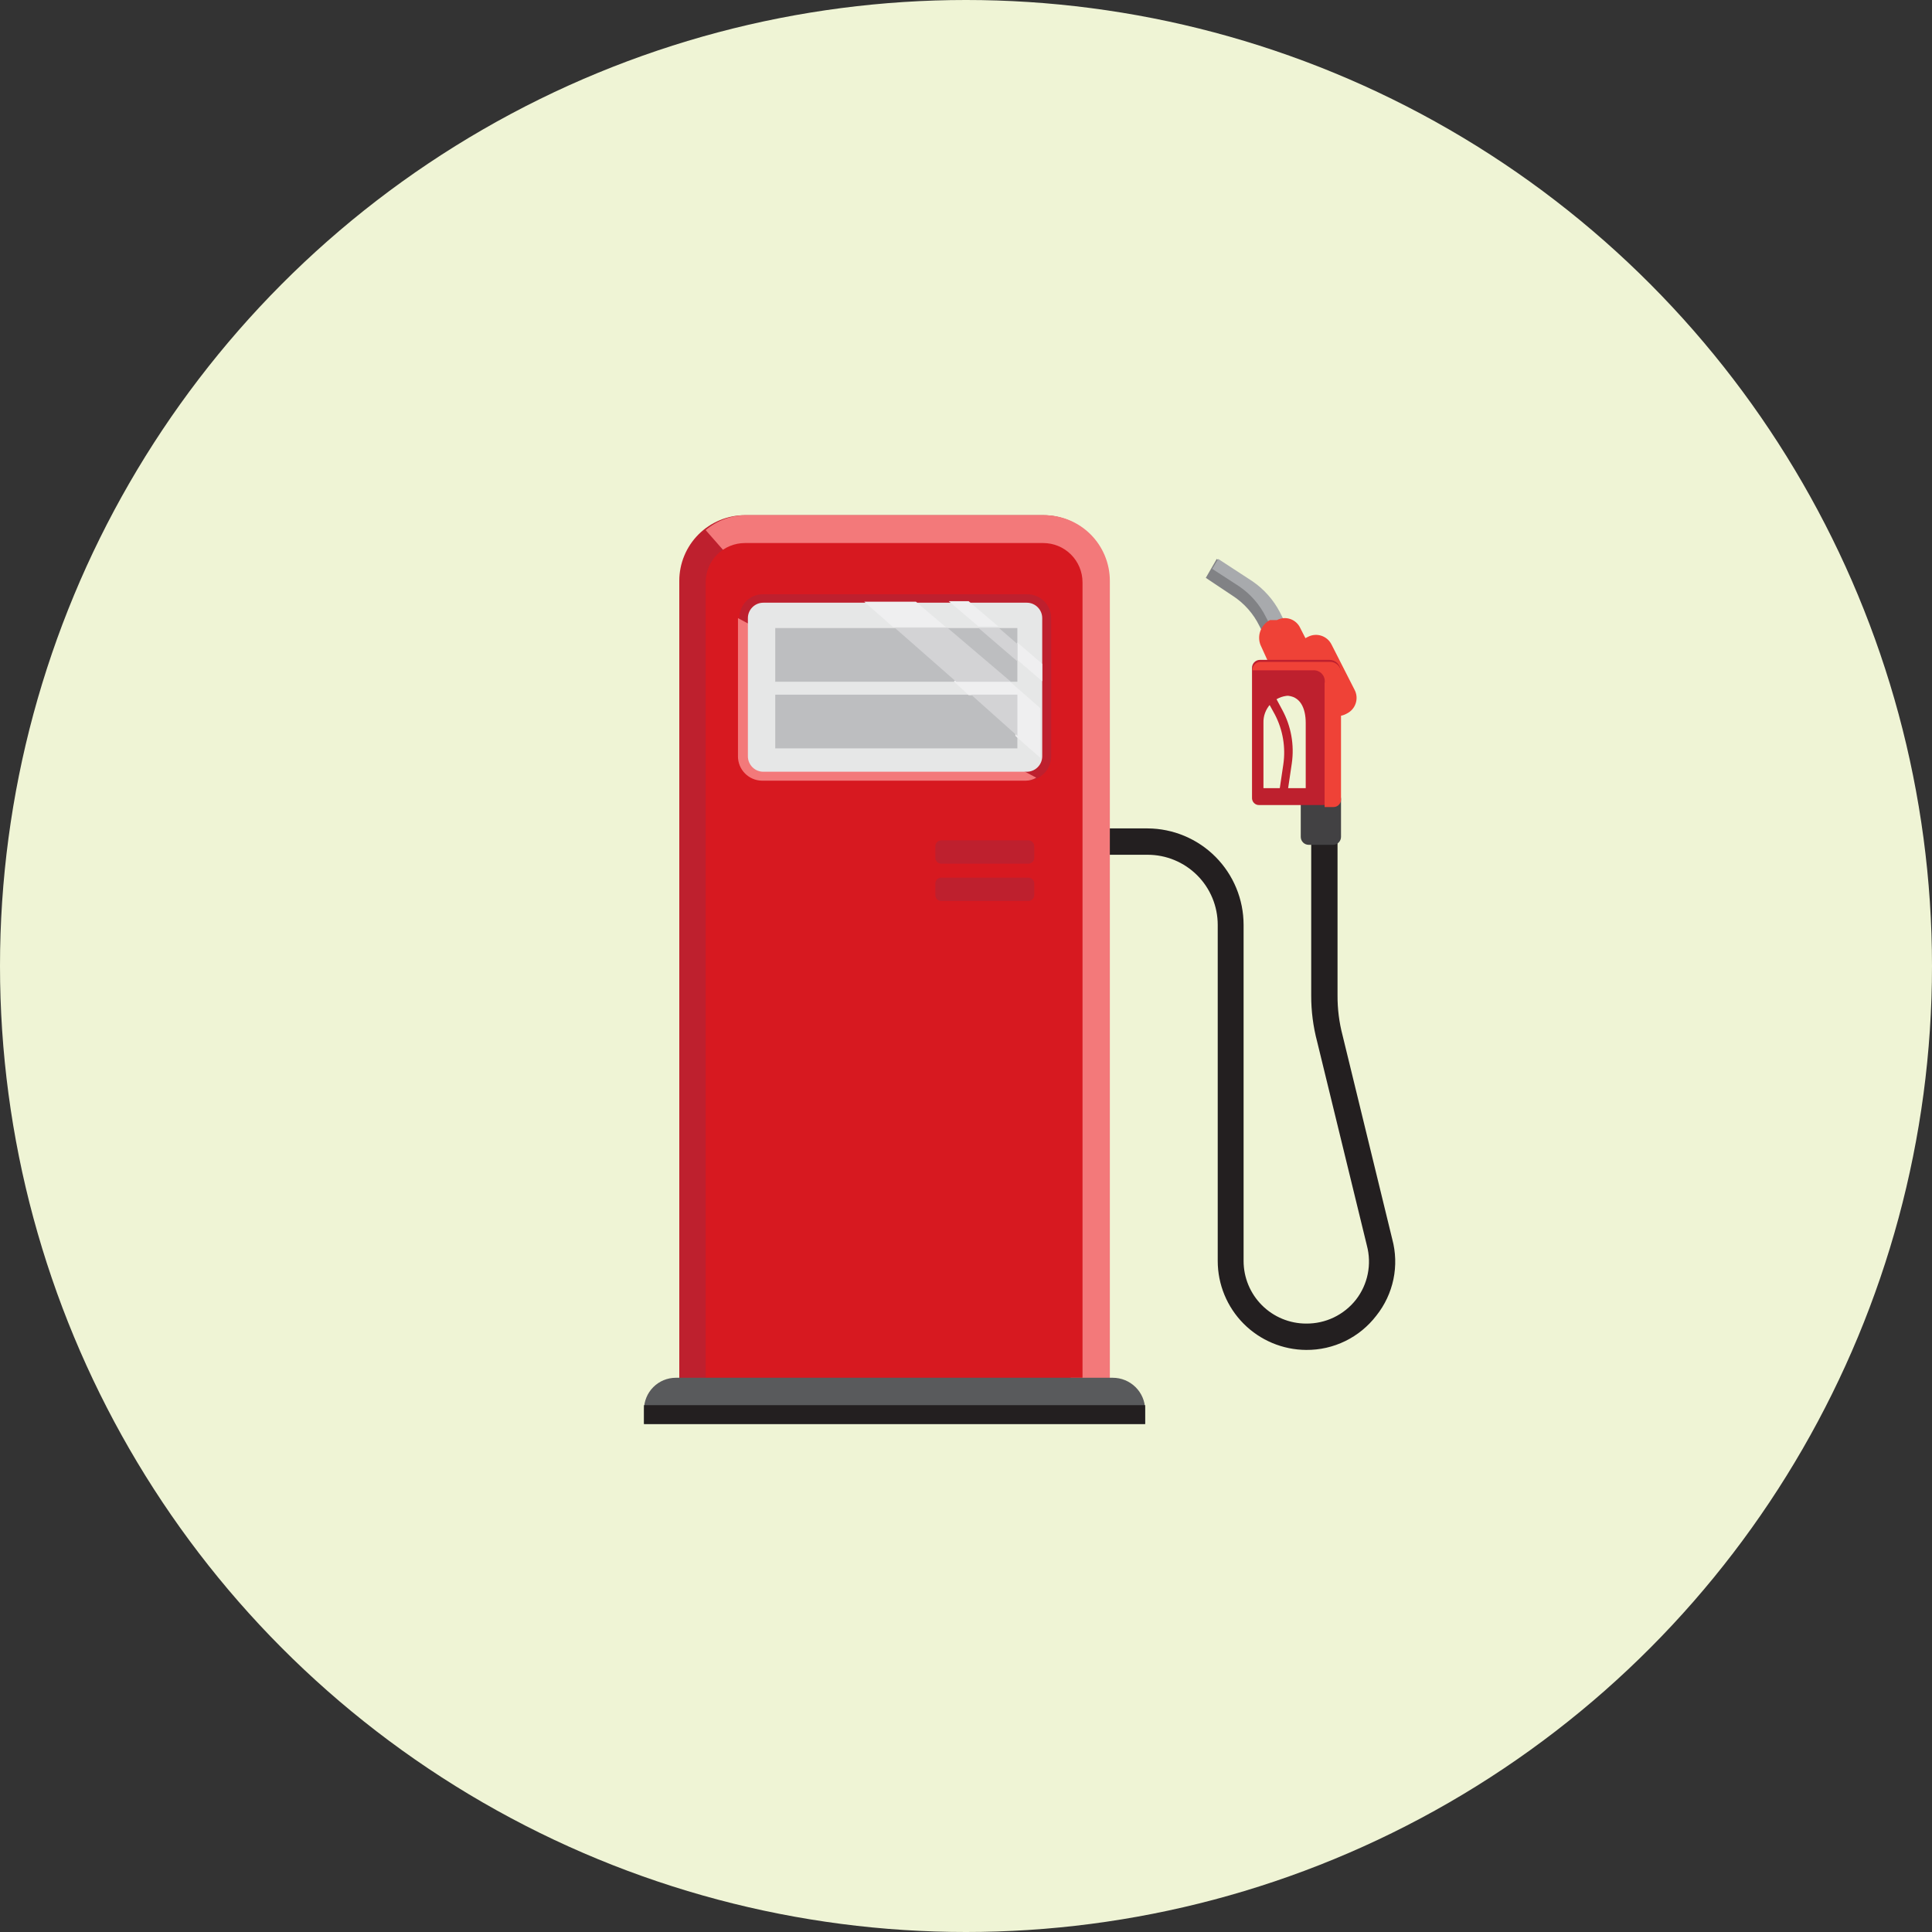 <svg width="75" height="75" viewBox="0 0 75 75" fill="none" xmlns="http://www.w3.org/2000/svg">
<rect x="0" y="0" width="75" height="75" fill="#333333" stroke="none"/>
<circle cx="37.5" cy="37.5" r="37.5" fill="#EFF4D5"/>
<g clip-path="url(#clip0_97:3)">
<path d="M50.707 52.404C51.233 52.408 51.753 52.29 52.225 52.059C52.697 51.828 53.109 51.49 53.429 51.073C53.758 50.66 53.985 50.177 54.093 49.66C54.2 49.144 54.184 48.609 54.046 48.1L52.117 40.188C51.985 39.684 51.92 39.164 51.923 38.644V30.924H50.901V38.644C50.899 39.249 50.977 39.853 51.132 40.438L53.062 48.351C53.158 48.711 53.17 49.088 53.096 49.453C53.023 49.818 52.866 50.161 52.637 50.455C52.408 50.746 52.114 50.981 51.78 51.142C51.445 51.303 51.078 51.384 50.707 51.381C50.062 51.381 49.444 51.125 48.988 50.669C48.532 50.213 48.276 49.595 48.276 48.95V35.903C48.276 34.913 47.884 33.964 47.186 33.262C46.488 32.561 45.541 32.164 44.551 32.159H40.401V33.182H44.551C44.908 33.182 45.262 33.252 45.592 33.389C45.922 33.526 46.222 33.726 46.475 33.979C46.728 34.231 46.928 34.531 47.065 34.861C47.202 35.192 47.272 35.546 47.272 35.903V48.95C47.272 49.862 47.633 50.738 48.277 51.386C48.921 52.033 49.794 52.399 50.707 52.404Z" fill="#231F20"/>
<path d="M51.75 30.711H50.804C50.633 30.711 50.495 30.85 50.495 31.02V32.487C50.495 32.657 50.633 32.796 50.804 32.796H51.75C51.92 32.796 52.058 32.657 52.058 32.487V31.02C52.058 30.85 51.92 30.711 51.75 30.711Z" fill="#424143"/>
<path d="M50.051 26.562L50.861 26.137L49.646 23.763C49.411 23.278 49.042 22.87 48.584 22.586L47.233 21.698L46.809 22.432L47.851 23.127C48.299 23.417 48.659 23.824 48.893 24.304L50.051 26.562Z" fill="#818285"/>
<path d="M48.623 22.567C49.069 22.874 49.433 23.284 49.684 23.763L50.785 25.944L50.302 26.195L49.144 23.956C48.906 23.474 48.547 23.062 48.102 22.76L47.06 22.084L47.291 21.698L48.623 22.567Z" fill="#A8AAAD"/>
<path d="M50.779 24.72L50.727 24.746C50.395 24.915 50.262 25.322 50.431 25.654L51.333 27.426C51.502 27.759 51.909 27.891 52.241 27.722L52.293 27.695C52.625 27.526 52.758 27.119 52.589 26.787L51.687 25.015C51.518 24.683 51.111 24.55 50.779 24.72Z" fill="#EF4237"/>
<path d="M49.954 30.943L50.148 29.63C50.25 28.921 50.122 28.197 49.781 27.565L49.491 27.025L49.183 27.179L49.491 27.739C49.8 28.332 49.915 29.007 49.819 29.669L49.627 30.962L49.954 30.943Z" fill="#BE202E"/>
<path d="M50.148 26.08L50.862 26.408C51.19 26.234 51.904 27.199 51.75 26.871L50.476 24.381C50.439 24.299 50.386 24.226 50.319 24.166C50.253 24.105 50.174 24.059 50.089 24.03C50.004 24.001 49.914 23.99 49.825 23.997C49.735 24.005 49.648 24.03 49.569 24.072H49.298C49.129 24.16 48.998 24.306 48.93 24.485C48.862 24.663 48.863 24.86 48.932 25.037L49.511 26.311C49.684 26.736 49.82 26.234 50.148 26.08Z" fill="#EF4237"/>
<path d="M48.912 25.616H51.614C51.672 25.616 51.728 25.628 51.781 25.65C51.834 25.673 51.882 25.706 51.921 25.747C51.961 25.789 51.992 25.838 52.012 25.892C52.032 25.945 52.041 26.003 52.039 26.06V30.962C52.039 31 52.031 31.038 52.017 31.073C52.002 31.108 51.981 31.14 51.954 31.167C51.927 31.194 51.895 31.215 51.86 31.23C51.825 31.244 51.787 31.252 51.749 31.252H48.893C48.854 31.255 48.815 31.249 48.779 31.236C48.742 31.222 48.709 31.201 48.682 31.173C48.654 31.146 48.633 31.113 48.62 31.076C48.606 31.04 48.6 31.001 48.603 30.962V25.944C48.601 25.902 48.607 25.86 48.621 25.82C48.635 25.78 48.658 25.744 48.687 25.713C48.716 25.683 48.751 25.658 48.789 25.641C48.828 25.625 48.87 25.616 48.912 25.616ZM49.047 28.067V30.596H50.688V28.067C50.688 27.488 50.475 27.006 49.916 27.006H50.031C49.897 27.011 49.765 27.042 49.643 27.098C49.521 27.154 49.411 27.234 49.319 27.332C49.228 27.431 49.157 27.547 49.11 27.673C49.063 27.799 49.042 27.933 49.047 28.067Z" fill="#BE202E"/>
<path d="M50.977 26.021H48.623C48.62 25.979 48.626 25.937 48.64 25.897C48.655 25.858 48.677 25.821 48.706 25.791C48.735 25.76 48.77 25.735 48.809 25.719C48.847 25.702 48.889 25.693 48.931 25.693H51.634C51.691 25.693 51.748 25.705 51.801 25.727C51.853 25.75 51.901 25.783 51.941 25.825C51.98 25.866 52.011 25.915 52.032 25.969C52.052 26.023 52.061 26.08 52.058 26.137V31.039C52.058 31.116 52.028 31.19 51.973 31.244C51.919 31.299 51.845 31.329 51.769 31.329H51.421V26.523C51.433 26.46 51.43 26.394 51.413 26.332C51.396 26.27 51.365 26.212 51.322 26.164C51.279 26.116 51.226 26.078 51.166 26.053C51.106 26.028 51.042 26.017 50.977 26.021Z" fill="#EF4237"/>
<path d="M26.409 53.833H43.045V22.547C43.045 21.872 42.777 21.224 42.299 20.746C41.821 20.268 41.173 20 40.498 20H28.918C28.242 20 27.594 20.268 27.116 20.746C26.639 21.224 26.37 21.872 26.37 22.547V53.833" fill="#BE202E"/>
<path d="M28.957 20H40.537C40.871 20 41.203 20.066 41.512 20.194C41.821 20.322 42.102 20.51 42.338 20.746C42.575 20.983 42.762 21.264 42.89 21.573C43.018 21.882 43.084 22.213 43.084 22.548V53.833H41.714L28.378 21.698L27.394 20.579C27.84 20.199 28.409 19.994 28.995 20" fill="#F3797A"/>
<path d="M42.023 53.485V22.605C42.023 22.201 41.862 21.813 41.576 21.527C41.29 21.241 40.903 21.081 40.498 21.081H28.918C28.514 21.081 28.126 21.241 27.84 21.527C27.554 21.813 27.394 22.201 27.394 22.605V53.485H41.984" fill="#D71920"/>
<path d="M25 55.28H44.454V54.72C44.449 54.391 44.315 54.077 44.08 53.846C43.845 53.615 43.529 53.485 43.2 53.485H26.235C25.908 53.485 25.593 53.615 25.362 53.847C25.13 54.078 25 54.393 25 54.72V55.28Z" fill="#595A5C"/>
<path d="M44.454 54.547H25V55.28H44.454V54.547Z" fill="#231F20"/>
<path d="M39.919 34.07H36.541C36.413 34.07 36.31 34.173 36.31 34.301V34.745C36.31 34.873 36.413 34.977 36.541 34.977H39.919C40.047 34.977 40.15 34.873 40.15 34.745V34.301C40.15 34.173 40.047 34.07 39.919 34.07Z" fill="#BE202E"/>
<path d="M39.919 32.622H36.541C36.413 32.622 36.31 32.726 36.31 32.854V33.298C36.31 33.425 36.413 33.529 36.541 33.529H39.919C40.047 33.529 40.15 33.425 40.15 33.298V32.854C40.15 32.726 40.047 32.622 39.919 32.622Z" fill="#BE202E"/>
<path d="M29.632 30.306H39.86C40.111 30.306 40.352 30.206 40.529 30.029C40.707 29.852 40.806 29.611 40.806 29.36V23.995C40.806 23.872 40.782 23.75 40.734 23.636C40.686 23.522 40.616 23.419 40.528 23.333C40.44 23.247 40.336 23.179 40.221 23.134C40.106 23.088 39.984 23.066 39.86 23.069H29.632C29.509 23.066 29.388 23.088 29.274 23.134C29.16 23.179 29.057 23.247 28.971 23.334C28.884 23.421 28.816 23.524 28.77 23.637C28.725 23.751 28.703 23.872 28.705 23.995V29.36C28.703 29.484 28.725 29.606 28.77 29.721C28.816 29.835 28.883 29.94 28.97 30.028C29.056 30.116 29.159 30.186 29.273 30.234C29.386 30.281 29.508 30.306 29.632 30.306Z" fill="#BE202E"/>
<path d="M40.227 30.19C40.105 30.264 39.965 30.304 39.822 30.306H29.574C29.326 30.301 29.091 30.199 28.918 30.023C28.744 29.846 28.647 29.608 28.648 29.36V23.995L40.227 30.19Z" fill="#F3797A"/>
<path d="M39.86 29.959C40.019 29.959 40.171 29.896 40.283 29.783C40.396 29.671 40.459 29.519 40.459 29.36V23.995C40.459 23.836 40.396 23.684 40.283 23.572C40.171 23.46 40.019 23.397 39.86 23.397H29.632C29.473 23.397 29.321 23.46 29.209 23.572C29.096 23.684 29.033 23.836 29.033 23.995V29.36C29.033 29.519 29.096 29.671 29.209 29.783C29.321 29.896 29.473 29.959 29.632 29.959H39.86Z" fill="#E6E7E7"/>
<path d="M39.494 26.465H30.095V24.381H39.494V26.465Z" fill="#BDBEC0"/>
<path d="M39.494 29.052H30.095V26.967H39.494V29.052Z" fill="#BDBEC0"/>
<path d="M39.494 24.999V25.616L40.459 26.446V25.771L39.494 24.941V24.999ZM36.831 23.339L37.989 24.323H38.761L37.603 23.339H36.831Z" fill="#EFEFF0"/>
<path d="M37.989 24.381H38.781L39.495 24.999V25.674L37.989 24.381Z" fill="#D3D3D5"/>
<path d="M37.043 26.465L37.603 26.986H39.417V28.569L40.382 29.418V27.488L39.166 26.427H37.043V26.465ZM33.55 23.358L34.669 24.343H36.715L35.557 23.358H33.627" fill="#EFEFF0"/>
<path d="M34.746 24.381H36.792L39.243 26.465H37.12L34.746 24.381Z" fill="#D3D3D5"/>
<path d="M37.699 26.967H39.494V28.569L37.699 26.967Z" fill="#D3D3D5"/>
</g>
<defs>
<clipPath id="clip0_97:3">
<rect width="29.162" height="35.28" fill="white" transform="translate(25 20)"/>
</clipPath>
</defs>
</svg>
